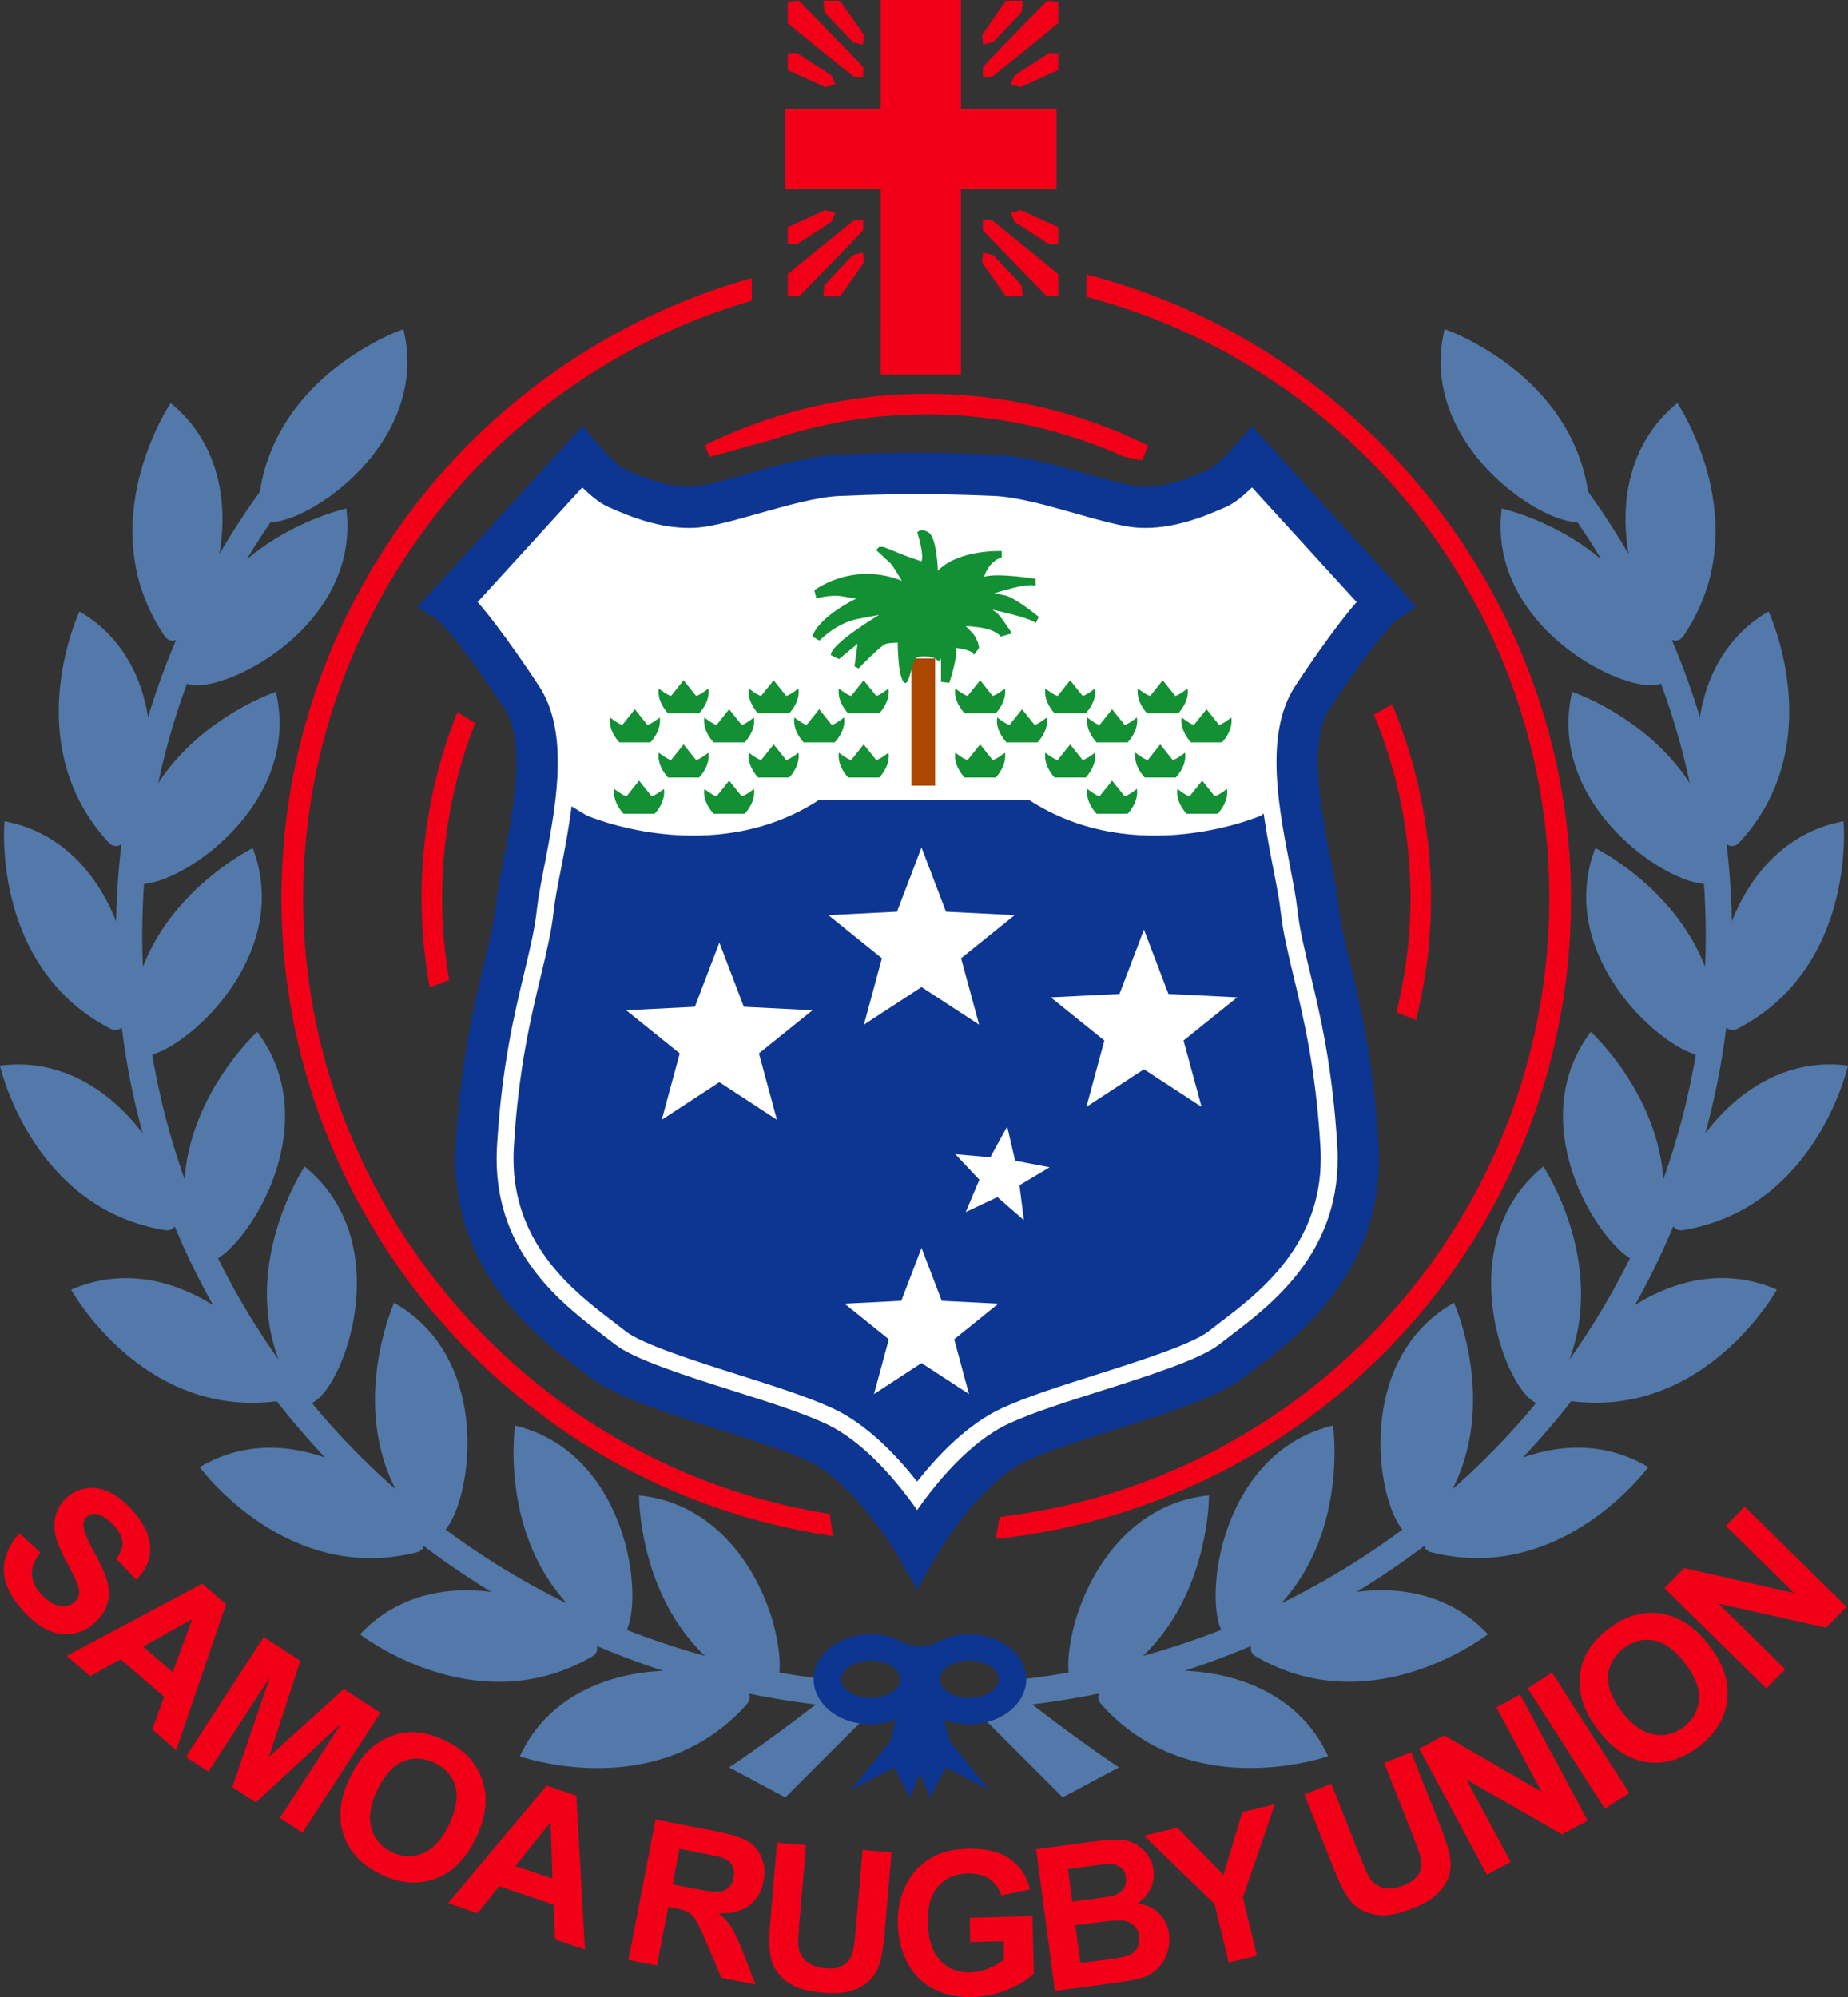 <svg xmlns="http://www.w3.org/2000/svg" xmlns:xlink="http://www.w3.org/1999/xlink" width="237.191" height="256.367" viewBox="0 0 237.191 256.367"><rect x="0" y="0" width="237.191" height="256.367" fill="#333333" stroke="none"/><defs><path id="a" d="M0 256.367h237.191V0H0z"/></defs><clipPath id="b"><use xlink:href="#a"/></clipPath><path fill="#FFF" d="m78.727 169.582 1.572 1.223c2.082 1.664 9.23 3.934 14.451 5.59 4.627 1.469 8.994 2.852 12.113 4.305 4.35 2.027 8.117 5.969 10.801 9.383 2.684-3.414 6.449-7.355 10.805-9.383 3.113-1.453 7.484-2.836 12.109-4.305 5.219-1.656 12.363-3.926 14.449-5.59l1.57-1.223c4.828-3.676 12.773-9.727 12.773-20.887 0-.449-.016-.918-.039-1.391-.582-9.996-2.18-16.65-3.461-21.992-.734-3.074-1.375-5.725-1.648-8.336-.148-1.359-.52-3.268-.922-5.293-.824-4.295-1.773-9.154-1.773-13.785 0-3.971.695-7.768 2.75-10.898 1.75-2.674 4.383-6.543 6.809-9.537-3.09-3.389-7.316-8.016-10.699-11.719-.766.609-1.57 1.143-2.34 1.477l-.348.148c-2.313 1.012-7.742 3.383-13.258 2.508-2.039-.32-4.469-1.008-7.035-1.734-3.395-.967-7.242-2.061-9.918-2.176a237 237 0 0 0-8.891-.229h-1.869c-.035 0-3.703.006-8.887.229-2.676.115-6.529 1.209-9.926 2.178-2.566.725-4.988 1.412-7.031 1.732-5.518.875-10.943-1.5-13.26-2.51l-.346-.146c-.771-.33-1.572-.867-2.342-1.477-3.379 3.703-7.602 8.33-10.697 11.719 2.426 2.994 5.063 6.863 6.814 9.537 2.049 3.131 2.742 6.928 2.742 10.898 0 4.631-.943 9.484-1.775 13.781-.393 2.023-.762 3.934-.906 5.293-.281 2.615-.92 5.266-1.658 8.34-1.279 5.342-2.879 11.996-3.457 21.988-.025.477-.043.945-.043 1.395.001 11.16 7.948 17.215 12.771 20.887" clip-path="url(#b)"/><path fill="#5279A9" d="m106.445 215.629-1.67-.211a101 101 0 0 1-4.74-.711c.537-6.313-4.623-21.398-18.016-22.742 0 0-.111 12.414 8.457 20.602a100 100 0 0 1-10.018-3.336c2.201-4.949-.254-22.836-14.354-26.23 0 0-1.967 13.465 6.678 22.848a101 101 0 0 1-15.586-9.492c3.457-4.258 5.943-21.992-6.607-29.109 0 0-5.645 12.473.174 23.918A98 98 0 0 1 40.687 180.9c-.221-.266-.436-.531-.656-.801 4.117-1.793 11.061-20.645-.93-30.348 0 0-8.104 12.125-3.338 24.797a95.4 95.4 0 0 1-7.773-13.012c4.963-3.219 13.451-17.914 5.027-29.068 0 0-8.523 7.744-9.324 18.904a94 94 0 0 1-4.152-15.984c5.668-1.723 17.873-13.471 12.896-26.516 0 0-10.123 4.961-14.092 15.242a87 87 0 0 1-.09-4.055c0-2.213.082-4.418.234-6.609 5.436-.297 20.236-10.551 16.914-24.637 0 0-9.582 3.201-15.102 11.73a93 93 0 0 1 3.697-12.777c4.049 1.713 22.379-7.082 20.451-22.486 0 0-6.801 1.486-12.773 6.51a96 96 0 0 1 3.07-4.771c5.178.025 20.51-10.447 17.027-24.764 0 0-16.057 5.486-18.426 20.893l-.063.084a99 99 0 0 0-5.117 7.875c1.09-6.402.107-14.17-6.264-19.365 0 0-10.477 15.555-.787 29.889.393.578.906.729 1.49.514a98 98 0 0 0-3.602 9.916c-.824-5.18-3.357-10.367-8.797-13.57 0 0-8.006 16.957 3.742 29.664.498.539 1.066.58 1.639.229a97 97 0 0 0-.686 9.889c-2.264-5.754-6.758-11.43-14.326-12.842 0 0-1.77 18.666 13.594 26.627.572.297 1.059.213 1.455-.156a97 97 0 0 0 2.682 13.582c-3.9-5.164-10.197-9.746-18.311-8.688 0 0 4.09 18.305 21.162 21.117.574.094.994-.09 1.262-.484a97 97 0 0 0 4.92 10.102c-5.016-3.133-11.549-4.883-18.205-1.965 0 0 9.066 16.426 26.24 14.332q.072-.018.137-.031a104 104 0 0 0 2.602 3.207 100 100 0 0 0 3.623 4.043c-4.936-1.742-10.691-2-16.102 1.223 0 0 11.041 15.16 27.824 10.941.514-.129.818-.414.938-.813a106 106 0 0 0 8.67 5.895c-5.684-.746-12.064.336-16.854 5.438 0 0 14.787 11.535 29.758 2.863.574-.332.766-.805.643-1.363a103 103 0 0 0 8.52 3.184c-6.746.266-14.754 3.031-18.408 10.973 0 0 17.678 6.262 29.133-6.703.402-.449.461-.918.252-1.355.01 0 .023.008.029.008 2.697.555 5.457 1.012 8.213 1.355l.357.043c-2.266 1.75-6.949 5.285-11.129 8.078l7.213 3.852 11.066-11.066-5.688-1.898zm109.59-57.719c17.07-2.813 21.156-21.117 21.156-21.117-8.109-1.059-14.41 3.531-18.313 8.688a96.5 96.5 0 0 0 2.688-13.582c.395.369.883.453 1.453.156 15.363-7.961 13.598-26.627 13.598-26.627-7.566 1.412-12.066 7.088-14.332 12.842a99 99 0 0 0-.68-9.889c.574.352 1.137.311 1.633-.229 11.75-12.707 3.75-29.664 3.75-29.664-5.449 3.203-7.977 8.391-8.805 13.57a96 96 0 0 0-3.605-9.916c.59.215 1.105.064 1.496-.514 9.695-14.334-.785-29.889-.785-29.889-6.371 5.195-7.355 12.963-6.27 19.365a100 100 0 0 0-5.109-7.875l-.066-.084c-2.371-15.406-18.426-20.893-18.426-20.893-3.477 14.316 11.844 24.789 17.023 24.764a87 87 0 0 1 3.07 4.771c-5.969-5.023-12.766-6.51-12.766-6.51-1.938 15.404 16.398 24.199 20.445 22.486a92 92 0 0 1 3.695 12.777c-5.52-8.529-15.094-11.73-15.094-11.73-3.32 14.086 11.477 24.34 16.906 24.637a91 91 0 0 1 .144 10.658c-3.973-10.275-14.082-15.236-14.082-15.236-4.984 13.045 7.227 24.793 12.891 26.516a93.6 93.6 0 0 1-4.152 15.984c-.797-11.164-9.316-18.904-9.316-18.904-8.43 11.154.059 25.85 5.02 29.068a95.4 95.4 0 0 1-7.777 13.012c4.766-12.672-3.336-24.797-3.336-24.797-11.988 9.703-5.043 28.555-.93 30.348-.219.27-.43.535-.656.801a97.4 97.4 0 0 1-10.074 10.266c5.816-11.445.184-23.918.184-23.918-12.563 7.117-10.078 24.852-6.617 29.109a101 101 0 0 1-15.586 9.492c8.648-9.383 6.68-22.848 6.68-22.848-14.098 3.395-16.559 21.281-14.352 26.23a101 101 0 0 1-10.023 3.336c8.563-8.188 8.461-20.602 8.461-20.602-13.398 1.344-18.555 16.43-18.016 22.742-1.574.27-3.156.516-4.742.711l-1.672.211.273 2.137-5.688 1.898 11.066 11.066 7.215-3.852c-4.18-2.793-8.867-6.328-11.133-8.078l.359-.043c2.754-.344 5.516-.801 8.211-1.355.008 0 .023-.008.031-.008-.211.438-.148.906.25 1.355 11.453 12.965 29.129 6.703 29.129 6.703-3.645-7.941-11.652-10.707-18.402-10.973q4.338-1.407 8.523-3.184c-.129.559.063 1.031.637 1.363 14.969 8.672 29.754-2.863 29.754-2.863-4.781-5.102-11.164-6.184-16.848-5.438a106 106 0 0 0 8.668-5.895c.117.398.422.684.938.813 16.781 4.219 27.824-10.941 27.824-10.941-5.41-3.223-11.16-2.965-16.098-1.223a96 96 0 0 0 3.617-4.043 96 96 0 0 0 2.602-3.207c.047.008.086.02.145.031 17.168 2.094 26.238-14.332 26.238-14.332-6.664-2.918-13.191-1.168-18.203 1.965a99 99 0 0 0 4.914-10.102c.267.4.689.584 1.267.49" clip-path="url(#b)"/><path fill="#F20017" d="m126.152 9.93.234-.016s.906-.059 1.031-.111c0 0 7.375-5.947 8.41-6.846V.203l-1.344-.098-.104-.005-.07.072s-8.094 8.281-8.156 8.432zm58.523 223.988-3.551-8.98-3.461 1.367 3.738 9.461q.798 2.034 1 2.973c.117.617.02 1.234-.328 1.836-.344.59-1.008 1.086-1.992 1.48-.977.383-1.828.465-2.555.27a2.98 2.98 0 0 1-1.727-1.266c-.258-.402-.68-1.34-1.258-2.805l-3.66-9.273-3.461 1.375 3.605 9.117c.75 1.918 1.438 3.32 2.055 4.215.406.59.984 1.098 1.719 1.508q1.095.607 2.59.676c1 .039 2.316-.266 3.957-.914 1.359-.539 2.398-1.141 3.109-1.828.699-.68 1.195-1.406 1.465-2.191.273-.777.34-1.637.191-2.559-.147-.915-.628-2.407-1.436-4.462M126.426 5.666s.961-.227 1.07-.283c0 0 3.57-3.742 3.633-3.873l.133-1.418h-2.133c-.461.654-3.043 4.283-3.078 4.424l.133 1.207zm-16.979-.283c.105.057 1.063.283 1.063.283l.246.057.133-1.207c-.037-.141-2.615-3.77-3.082-4.424h-2.131l.135 1.418c.056.131 3.636 3.873 3.636 3.873m3.59 42.691h10.303V24.283h12.266V13.984H123.34V0h-10.303v13.984H100.77v10.299h12.268zm-2.489-38.16.24.016V8.604c-.064-.15-8.156-8.432-8.156-8.432L102.557.1l-.1.006-1.35.098v2.754c1.039.898 8.414 6.846 8.414 6.846.124.051 1.028.11 1.028.11m24.119-3.117s-4.359 2.795-4.441 2.891l-.504 1.123.234.072s.926.289 1.086.279l4.785-2.17V6.867c-.379-.039-1.066-.096-1.16-.07m47.07 124.146a64.455 64.455 0 0 0-3.062-40.531l-2.336 1.334c3.004 7.285 4.695 15.242 4.695 23.59 0 5.041-.656 9.918-1.797 14.607zm-80.631-92.992 1.35.092.1.01.076-.078s8.092-8.275 8.156-8.428v-1.324l-.24.016s-.904.063-1.027.109c0 0-7.375 5.949-8.414 6.85zm5.605-9.484.504-1.125-.238-.076s-.928-.285-1.082-.277l-4.789 2.172v2.129c.379.029 1.066.092 1.168.064-.001 0 4.351-2.791 4.437-2.887m92.142 86.869c0 40.441-30.242 74.535-70.359 79.363a1.1 1.1 0 0 1-.242.223s-.332 2.02-.43 2.629a82.48 82.48 0 0 0 73.813-82.215c0-37.471-26.031-70.805-62.191-80.109v2.871c35.066 9.32 59.409 40.783 59.409 77.238m-88.345-82.85s-.957.223-1.063.283c0 0-3.58 3.736-3.637 3.871l-.135 1.42h2.131c.467-.656 3.045-4.283 3.082-4.422l-.133-1.211zm18.619 5.575h2.133l-.133-1.42c-.063-.135-3.633-3.871-3.633-3.871-.109-.061-1.07-.283-1.07-.283l-.242-.059-.133 1.211c.035.138 2.617 3.765 3.078 4.422M91.061 58.643c1.193-.295 2.555-.674 3.912-1.061 1.295-.367 2.648-.754 4.021-1.105a61.8 61.8 0 0 1 19.891-3.289 61.8 61.8 0 0 1 25.291 5.4c.777.201 1.496.365 2.066.453.121.025.254.02.379.025l.75-1.873a64.35 64.35 0 0 0-28.486-6.639 64.3 64.3 0 0 0-28.391 6.584zm44.767-27.354V29.16l-4.785-2.172c-.16-.008-1.086.277-1.086.277l-.234.076.504 1.125c.082.096 4.441 2.887 4.441 2.887.094.028.781-.035 1.16-.064m-9.441-3.051-.234-.016v1.324c.063.152 8.156 8.428 8.156 8.428l.07.078.105-.01 1.344-.092v-2.754c-1.035-.9-8.41-6.85-8.41-6.85-.125-.045-1.031-.108-1.031-.108M106.906 197.18c-.084-.598-.361-2.523-.406-2.84-38.547-6.023-67.586-39.941-67.586-79.004 0-35.578 23.576-66.816 57.58-76.742v-2.895c-35.652 10.012-60.365 42.422-60.365 79.637 0 40.855 30.4 75.961 70.777 81.844m17.559 48.996.063 3.117 4.281-.098.055 2.332c-.551.453-1.219.836-1.996 1.16s-1.559.496-2.34.512c-1.582.035-2.867-.484-3.867-1.555s-1.523-2.695-1.574-4.891q-.075-3.041 1.34-4.625c.938-1.047 2.227-1.594 3.859-1.633 1.07-.023 1.984.211 2.711.719q1.102.757 1.52 2.094l3.684-.77c-.406-1.68-1.27-2.98-2.578-3.906-1.32-.922-3.121-1.363-5.418-1.309-1.77.047-3.238.383-4.41 1.023-1.539.828-2.693 2-3.465 3.508-.779 1.508-1.139 3.219-1.098 5.141.043 1.762.441 3.391 1.197 4.875.76 1.484 1.865 2.625 3.322 3.398s3.156 1.137 5.086 1.094c1.523-.027 3.02-.352 4.488-.961q2.214-.908 3.359-2.063l-.168-7.352zm71.609-29.449 9.906 15.453 3.145-2.012-9.918-15.453zm-125.91 12.488-12.65 15.098 3.785 1.277 2.777-3.461 6.99 2.367.164 4.461 3.846 1.301-1.104-19.754zm-4.014 10.328 4.521-5.641.244 7.25zm29.83-3.18c-.814-.484-2.195-.922-4.133-1.297l-7.707-1.488-3.479 18.023 3.658.703 1.453-7.52.74.148c.85.156 1.451.34 1.816.555.363.211.684.527.961.961.279.43.756 1.438 1.426 3.012l1.877 4.441 4.385.844-1.539-3.941c-.6-1.57-1.109-2.676-1.518-3.324-.406-.656-.963-1.281-1.662-1.891 1.629.082 2.93-.25 3.896-.98.971-.723 1.584-1.766 1.846-3.113.203-1.07.123-2.066-.242-3-.365-.926-.961-1.641-1.778-2.133M94.168 241c-.1.543-.314.965-.635 1.277q-.47.468-1.172.566c-.461.063-1.572-.078-3.328-.414l-2.705-.527.879-4.563 2.855.551c1.484.293 2.369.48 2.654.578.58.215.992.539 1.244.973.257.438.323.954.208 1.559m15.676 6.605q-.183 2.17-.428 3.098-.24.92-1.104 1.496c-.864.576-1.389.531-2.447.445-1.039-.09-1.84-.391-2.402-.895a2.98 2.98 0 0 1-.986-1.906c-.051-.477-.012-1.496.123-3.074l.85-9.922-3.715-.32-.832 9.773c-.174 2.055-.188 3.609-.031 4.68.105.727.395 1.43.869 2.125.471.688 1.146 1.277 2.02 1.758.873.477 2.189.793 3.951.938q2.185.195 3.588-.25c.936-.289 1.701-.727 2.295-1.305.594-.582 1.029-1.313 1.309-2.203.275-.895.514-2.438.699-4.641l.82-9.621-3.713-.316zm49.609-14.98-2.426 8.043-5.906-6.047-4.289 1.031 9.066 8.758 1.805 7.516 3.621-.867-1.797-7.496 4.102-11.941zm32.606-13.457 5.801 10.836-12.504-7.242-3.195 1.711 8.68 16.184 3.047-1.637-5.672-10.586 12.27 7.051 3.293-1.77-8.672-16.18zm-43.282 26.461c-.703-.695-1.633-1.133-2.797-1.305a4.4 4.4 0 0 0 1.676-1.852 4.25 4.25 0 0 0 .387-2.441 4.1 4.1 0 0 0-.848-2.047 4.7 4.7 0 0 0-1.605-1.34 4.8 4.8 0 0 0-2.016-.492c-.73-.023-1.816.059-3.27.25l-7.324.977 2.422 18.195 6.23-.828q3.537-.49 4.449-.719c.965-.234 1.75-.633 2.359-1.188a4.84 4.84 0 0 0 1.336-2.094 5.36 5.36 0 0 0 .266-2.492c-.14-1.054-.562-1.925-1.265-2.624m-11.707-5.703 2.129-.281q2.611-.35 3.172-.359.937-.013 1.477.449c.54.462.578.742.652 1.301.074.586-.043 1.078-.355 1.484-.32.406-.781.699-1.41.852-.34.09-1.234.227-2.676.422l-2.426.316zm8.809 10.265c-.297.43-.711.734-1.246.898-.348.125-1.191.273-2.523.453l-3.434.445-.641-4.836 2.992-.398c1.68-.223 2.789-.281 3.313-.18q.796.159 1.27.676c.474.517.512.789.582 1.332.085.646-.016 1.181-.313 1.61M12.09 208.387q1.3-1.181 1.682-2.516.392-1.336.023-2.766c-.242-.949-.816-2.25-1.713-3.875-.898-1.633-1.357-2.758-1.379-3.367-.02-.477.133-.871.457-1.164.359-.316.77-.43 1.25-.324.736.16 1.475.637 2.199 1.438.703.781 1.076 1.5 1.117 2.168.047.672-.23 1.379-.824 2.133l2.594 2.68c1.217-1.184 1.814-2.555 1.785-4.102-.031-1.551-.82-3.184-2.379-4.906-.947-1.051-1.918-1.809-2.906-2.266-.992-.461-1.965-.609-2.926-.461-.969.156-1.797.539-2.494 1.168q-1.621 1.47-1.607 3.75.008 1.624 1.469 4.344 1.13 2.115 1.404 2.754.389.939.309 1.531c-.055.391-.248.734-.568 1.027q-.749.676-1.922.508-1.176-.17-2.387-1.508c-.758-.836-1.15-1.699-1.178-2.574q-.038-1.311 1.086-2.77l-2.701-2.473c-1.361 1.559-2.025 3.16-1.98 4.82q.06 2.462 2.412 5.07c1.072 1.188 2.141 2.031 3.195 2.531 1.055.496 2.115.656 3.197.477a5.4 5.4 0 0 0 2.785-1.327m32.043 8.437-9.609 8.688 4.031-12.313-4.703-3.063-10.004 15.391 2.9 1.891 7.891-12.109-4.822 14.105 3.023 1.957 10.945-10.117-7.869 12.121 2.904 1.887 10.002-15.391zm-18.174-13.523-17.393 9.258 3.031 2.605L15.473 213l5.596 4.809-1.523 4.195 3.078 2.656 6.383-18.73zm-3.779 11.351-3.811-3.281 6.301-3.531zM58.705 91.438a64.3 64.3 0 0 0-4.6 23.898c0 3.9.387 7.701 1.055 11.41l2.496-.936a61.5 61.5 0 0 1-.916-10.475 61.7 61.7 0 0 1 4.256-22.523zm154.416 115.691q-3.48-.504-6.719 1.992-1.786 1.378-2.711 3.008-.702 1.223-.875 2.781a8.4 8.4 0 0 0 .18 3.051c.328 1.348 1.07 2.77 2.215 4.258 1.793 2.316 3.84 3.645 6.145 3.977s4.539-.348 6.723-2.023c2.148-1.66 3.355-3.645 3.613-5.973.266-2.32-.516-4.656-2.336-7.008-1.829-2.376-3.907-3.735-6.235-4.063m4.938 11.035c-.105 1.426-.742 2.59-1.922 3.504-1.176.906-2.477 1.234-3.906.965-1.414-.262-2.766-1.219-4.039-2.875-1.297-1.676-1.898-3.223-1.797-4.629s.762-2.586 1.984-3.523c1.211-.941 2.516-1.277 3.875-1.027 1.375.254 2.703 1.223 3.992 2.898 1.313 1.687 1.914 3.253 1.813 4.687m18.953-11.887-13.082-12.871-2.422 2.465 8.75 8.617-14.09-3.195-2.539 2.578 13.078 12.875 2.434-2.469-8.559-8.422 13.805 3.086zM61.109 235.895c1.285-2.711 1.553-5.172.797-7.391-.752-2.227-2.354-3.922-4.818-5.094-1.359-.641-2.666-1-3.91-1.055-.941-.047-1.896.113-2.875.473a8.7 8.7 0 0 0-2.637 1.539c-1.055.918-1.988 2.207-2.791 3.902q-1.889 3.971-.768 7.281c.746 2.203 2.365 3.902 4.844 5.086 2.455 1.164 4.773 1.336 6.963.516 2.186-.816 3.918-2.574 5.195-5.257m-3.445-1.735q-1.38 2.894-3.359 3.73c-1.32.551-2.652.52-3.996-.129-1.342-.633-2.221-1.648-2.629-3.039-.41-1.383-.168-3.023.732-4.906.908-1.918 2.018-3.148 3.32-3.695 1.301-.543 2.646-.492 4.035.172 1.387.66 2.281 1.66 2.67 3 .393 1.336.133 2.961-.773 4.867m49.315-223.277.238-.072-.504-1.123c-.086-.096-4.438-2.891-4.438-2.891-.102-.025-.789.031-1.168.07v2.125l4.789 2.17c.155.01 1.083-.279 1.083-.279" clip-path="url(#b)"/><path fill="#0D3692" d="M124.41 209.801c-1.746 0-3.344.484-4.602 1.293l-1.729.273-1.73-.273c-1.258-.809-2.859-1.293-4.602-1.293-4.035 0-7.314 2.59-7.314 5.773s3.279 5.773 7.314 5.773a8.7 8.7 0 0 0 3.246-.613l-.725 2.777-5.043 6.25 5.549-2.883 2.014 3.852 1.291-3.078 1.287 3.078 2.012-3.852 5.555 2.883-5.047-6.25-.719-2.777c.977.395 2.07.613 3.242.613 4.031 0 7.313-2.59 7.313-5.773s-3.281-5.773-7.312-5.773m-12.662 8.172c-2.049 0-3.779-1.102-3.779-2.398 0-1.305 1.73-2.414 3.779-2.414 2.051 0 3.779 1.109 3.779 2.414 0 1.296-1.728 2.398-3.779 2.398m12.662 0c-2.055 0-3.781-1.102-3.781-2.398 0-1.305 1.727-2.414 3.781-2.414 2.051 0 3.781 1.109 3.781 2.414 0 1.296-1.73 2.398-3.781 2.398m55.336-142.369-19.074-20.912-1.949 2.268c-1.258 1.461-2.906 3.018-3.477 3.266l-.391.174c-1.73.756-5.77 2.521-9.141 1.984-1.609-.25-3.828-.883-6.18-1.551-3.797-1.074-8.102-2.299-11.648-2.449-5.375-.232-9.082-.238-9.236-.238h-1.865c-.16 0-3.867.006-9.234.238-3.555.15-7.859 1.375-11.656 2.453-2.35.666-4.57 1.297-6.176 1.547-3.377.537-7.412-1.229-9.137-1.984l-.396-.174c-.568-.248-2.225-1.805-3.473-3.264l-1.951-2.27-2.012 2.211L53.58 77.91s2.52 1.631 2.633 1.707c.672.496 3.766 4.059 8.561 11.377 1.119 1.703 1.518 4.111 1.518 6.799 0 4.012-.895 8.633-1.627 12.418-.428 2.188-.83 4.26-1.01 5.938-.227 2.135-.816 4.578-1.49 7.398-1.285 5.346-3.045 12.67-3.662 23.348a30 30 0 0 0-.053 1.863c0 14.84 10.555 22.879 15.73 26.824l1.439 1.109c3.166 2.543 9.83 4.656 16.883 6.891 4.398 1.398 8.551 2.711 11.238 3.969 6.152 2.875 11.621 12.375 11.676 12.469l2.299 4.031 2.297-4.031c.059-.094 5.527-9.594 11.68-12.469 2.688-1.258 6.84-2.57 11.238-3.969 7.051-2.234 13.715-4.348 16.879-6.883.008-.008 1.445-1.117 1.445-1.117 5.172-3.945 15.734-11.988 15.734-26.824 0-.609-.023-1.23-.055-1.863-.621-10.678-2.383-18.002-3.66-23.348-.684-2.82-1.27-5.264-1.496-7.398-.18-1.678-.586-3.746-1.004-5.928-.738-3.795-1.629-8.416-1.629-12.428 0-2.688.398-5.096 1.516-6.799 4.797-7.318 7.883-10.881 8.563-11.381.109-.074 2.547-1.658 2.547-1.658zM166.23 88.09c-1.781 2.725-2.391 6.125-2.391 9.738 0 4.441.922 9.203 1.738 13.393.398 2.08.781 4.037.934 5.49.27 2.48.891 5.072 1.617 8.072 1.305 5.438 2.922 12.213 3.52 22.416.027.535.043 1.063.043 1.574 0 12.199-8.484 18.672-13.648 22.613l-1.539 1.184c-2.398 1.91-9.18 4.07-15.172 5.973-4.57 1.445-8.883 2.813-11.875 4.215-4.961 2.309-9.25 7.535-11.742 11.09-2.496-3.555-6.777-8.781-11.736-11.09-2.998-1.402-7.311-2.77-11.877-4.215-5.992-1.902-12.775-4.063-15.174-5.977l-1.543-1.18c-5.152-3.941-13.643-10.414-13.643-22.609 0-.516.014-1.039.045-1.578.59-10.203 2.217-16.979 3.523-22.416.717-3 1.34-5.592 1.604-8.076.156-1.449.539-3.412.943-5.49.813-4.189 1.736-8.947 1.736-13.389 0-3.613-.613-7.014-2.393-9.734-.951-1.451-4.908-7.41-7.895-10.805l13.428-14.715c1.043 1.012 2.279 2.053 3.367 2.518l.361.154c2.146.943 7.178 3.137 12.08 2.363 1.92-.303 4.289-.971 6.797-1.684 3.516-.996 7.508-2.133 10.438-2.256 5.252-.232 8.965-.236 9.008-.236h1.865c.035 0 3.752.004 9.006.236 2.926.123 6.918 1.26 10.434 2.256 2.508.713 4.875 1.381 6.797 1.684 4.902.773 9.934-1.418 12.078-2.363l.367-.154c1.082-.465 2.324-1.506 3.367-2.518 2.68 2.941 10.992 12.055 13.426 14.715-2.983 3.395-6.944 9.354-7.894 10.801" clip-path="url(#b)"/><path fill="#FFF" d="M166.23 88.09c-1.781 2.725-2.391 6.125-2.391 9.738 0 4.441.922 9.203 1.738 13.393.398 2.08.781 4.037.934 5.49.27 2.48.891 5.072 1.617 8.072 1.305 5.438 2.922 12.213 3.52 22.416.027.535.043 1.063.043 1.574 0 12.199-8.484 18.672-13.648 22.613l-1.539 1.184c-2.398 1.91-9.18 4.07-15.172 5.973-4.57 1.445-8.883 2.813-11.875 4.215-4.961 2.309-9.25 7.535-11.742 11.09-2.496-3.555-6.777-8.781-11.736-11.09-2.998-1.402-7.311-2.77-11.877-4.215-5.992-1.902-12.775-4.063-15.174-5.977l-1.543-1.18c-5.152-3.941-13.643-10.414-13.643-22.609 0-.516.014-1.039.045-1.578.59-10.203 2.217-16.979 3.523-22.416.717-3 1.34-5.592 1.604-8.076.156-1.449.539-3.412.943-5.49.813-4.189 1.736-8.947 1.736-13.389 0-3.613-.613-7.014-2.393-9.734-.951-1.451-4.908-7.41-7.895-10.805l13.428-14.715c1.043 1.012 2.279 2.053 3.367 2.518l.361.154c2.146.943 7.178 3.137 12.08 2.363 1.92-.303 4.289-.971 6.797-1.684 3.516-.996 7.508-2.133 10.438-2.256 5.252-.232 8.965-.236 9.008-.236h1.865c.035 0 3.752.004 9.006.236 2.926.123 6.918 1.26 10.434 2.256 2.508.713 4.875 1.381 6.797 1.684 4.902.773 9.934-1.418 12.078-2.363l.367-.154c1.082-.465 2.324-1.506 3.367-2.518 2.68 2.941 10.992 12.055 13.426 14.715-2.983 3.395-6.944 9.354-7.894 10.801" clip-path="url(#b)"/><path fill="#0D3692" d="M132.066 102.684h-26.939c-13.793 8.98-29.826 2-29.826 2l-1.938-1.168c-.355 2.793-.885 5.559-1.377 8.111-.4 2.029-.771 3.953-.92 5.311-.277 2.619-.916 5.275-1.654 8.352-1.285 5.359-2.889 12.02-3.465 22.043q-.043.711-.043 1.398c0 11.18 7.961 17.246 12.795 20.922l1.58 1.227c2.084 1.668 9.246 3.938 14.477 5.598 4.635 1.469 9.016 2.863 12.139 4.32 4.357 2.031 8.131 5.98 10.82 9.395 2.688-3.414 6.469-7.363 10.824-9.395 3.125-1.457 7.504-2.852 12.133-4.32 5.234-1.66 12.398-3.93 14.477-5.598l1.586-1.227c4.836-3.676 12.785-9.742 12.785-20.922 0-.461-.004-.926-.039-1.398-.57-10.023-2.172-16.684-3.461-22.043-.734-3.076-1.375-5.732-1.656-8.348-.141-1.361-.52-3.277-.914-5.305-.441-2.285-.914-4.729-1.262-7.211l-.293.258s-16.04 6.98-29.829-2" clip-path="url(#b)"/><path fill="#AB4800" d="M116.969 100.852h3.055V84.529h-3.055z" clip-path="url(#b)"/><path fill="#138F34" d="m95.18 102.201-1.592-1.992-1.592 1.992c-.4 0-1.594-.924-1.594-.924-.27 1.723 1.193 3.184 1.193 3.184h3.984s1.461-1.461 1.195-3.184c.001 0-1.194.924-1.594.924m-5.45-10.627s1.461-1.461 1.201-3.189c0 0-1.201.936-1.596.936l-1.598-1.994-1.592 1.994c-.396 0-1.592-.936-1.592-.936-.268 1.729 1.195 3.189 1.195 3.189zm-6.251 3.727s1.465-1.469 1.199-3.195c0 0-1.199.936-1.598.936l-1.596-1.998-1.592 1.998c-.393 0-1.588-.936-1.588-.936-.27 1.727 1.195 3.195 1.195 3.195zm.144 6.9-1.598-1.992-1.588 1.992c-.402 0-1.598-.924-1.598-.924-.266 1.723 1.195 3.184 1.195 3.184h3.986s1.463-1.461 1.195-3.184c.002 0-1.194.924-1.592.924m7.309-5.578s-1.201.93-1.596.93l-1.598-1.992-1.592 1.992c-.396 0-1.592-.93-1.592-.93-.268 1.732 1.195 3.189 1.195 3.189h3.98c.001.001 1.462-1.457 1.203-3.189m.664-1.322h3.984s1.461-1.469 1.195-3.195c0 0-1.195.936-1.596.936l-1.592-1.998-1.592 1.998c-.4 0-1.594-.936-1.594-.936-.268 1.726 1.195 3.195 1.195 3.195m9.695-3.727s1.465-1.461 1.195-3.189c0 0-1.195.936-1.594.936L99.3 87.327l-1.596 1.994c-.398 0-1.592-.936-1.592-.936-.27 1.729 1.193 3.189 1.193 3.189zm49.932 0s1.469-1.461 1.203-3.189c0 0-1.203.936-1.594.936l-1.594-1.994-1.594 1.994c-.402 0-1.598-.936-1.598-.936-.27 1.729 1.195 3.189 1.195 3.189zm1.644 3.727h3.98s1.469-1.469 1.195-3.195c0 0-1.195.936-1.586.936l-1.598-1.998-1.598 1.998c-.395 0-1.586-.936-1.586-.936-.268 1.726 1.193 3.195 1.193 3.195m-12.121 0h3.988s1.457-1.469 1.191-3.195c0 0-1.191.936-1.586.936l-1.602-1.998-1.59 1.998c-.402 0-1.598-.936-1.598-.936-.264 1.726 1.197 3.195 1.197 3.195m-1.398-3.727s1.461-1.461 1.203-3.189c0 0-1.203.936-1.602.936l-1.59-1.994-1.594 1.994c-.402 0-1.59-.936-1.59-.936-.27 1.729 1.188 3.189 1.188 3.189zm12.754 5.049s-1.195.93-1.59.93l-1.594-1.992-1.59 1.992c-.402 0-1.598-.93-1.598-.93-.27 1.732 1.195 3.189 1.195 3.189h3.98c.001.001 1.466-1.457 1.197-3.189m-17.731-4.518s-1.199.936-1.594.936l-1.594-1.998-1.594 1.998c-.398 0-1.598-.936-1.598-.936-.266 1.727 1.199 3.195 1.199 3.195h3.98c.002.001 1.463-1.468 1.201-3.195m-6.98 5.448-1.586-1.992-1.598 1.992c-.398 0-1.594-.93-1.594-.93-.266 1.732 1.195 3.189 1.195 3.189h3.988s1.457-1.457 1.195-3.189c.001 0-1.194.93-1.6.93m13.16-.93s-1.203.93-1.602.93l-1.59-1.992-1.594 1.992c-.402 0-1.59-.93-1.59-.93-.27 1.732 1.188 3.189 1.188 3.189h3.984c.001.001 1.462-1.457 1.204-3.189m15.344 5.578-1.594-1.992-1.598 1.992c-.395 0-1.59-.93-1.59-.93-.273 1.729 1.195 3.189 1.195 3.189h3.977s1.469-1.461 1.199-3.189c0 0-1.199.93-1.589.93m-11.555 0-1.602-1.992-1.59 1.992c-.402 0-1.598-.93-1.598-.93-.266 1.729 1.195 3.189 1.195 3.189h3.988s1.457-1.461 1.191-3.189c.002 0-1.19.93-1.584.93M112.455 89.32l-1.6-1.994-1.59 1.994c-.402 0-1.596-.936-1.596-.936-.264 1.729 1.193 3.189 1.193 3.189h3.988s1.459-1.461 1.191-3.189c.002.001-1.189.936-1.586.936m13.35-1.994-1.598 1.994c-.398 0-1.594-.936-1.594-.936-.266 1.729 1.195 3.189 1.195 3.189h3.988s1.457-1.461 1.195-3.189c0 0-1.195.936-1.602.936zm-13.35 10.227-1.6-1.992-1.59 1.992c-.402 0-1.596-.93-1.596-.93-.264 1.732 1.193 3.189 1.193 3.189h3.988s1.459-1.457 1.191-3.189c.002 0-1.189.93-1.586.93m-4.119-5.448s-1.195.936-1.598.936l-1.592-1.998-1.598 1.998c-.396 0-1.59-.936-1.59-.936-.268 1.727 1.193 3.195 1.193 3.195h3.988c.002.001 1.461-1.468 1.197-3.195m-7.443 5.448-1.592-1.992-1.596 1.992c-.398 0-1.592-.93-1.592-.93-.27 1.732 1.193 3.189 1.193 3.189h3.984s1.465-1.457 1.195-3.189c.001 0-1.194.93-1.592.93m21.732-14.389s2.379.266 2.379.922l.664-.922s-.133-1.188-.926-1.982l-.793-.797s3.434 0 4.492 1.326l1.449-.398s-1.449-2.25-1.973-2.645l-.535-.395s5.023 1.057 5.547 1.719l.402-.797s-3.039-2.51-4.359-2.77l-1.328-.266s4.367-1.457 5.285-.926v-.926s-4.887-.797-6.602-.264c0 0 .395-1.848 2.246-2.512v-.791s-5.422-.264-8.195 2.508c0 0-.133-4.227-1.188-4.889-1.063-.662-1.453 0-1.453 0s.924 2.904.529 3.703c0 0-1.988-.666-2.91-1.063-.924-.393-1.982-.789-1.982-.789h-.529l-.4.396s1.455 1.316 1.855 1.715c.395.4 1.453 2.252 1.453 2.252s-5.418-2.645-11.234 1.184l.266 1.061s1.85-.529 3.305-.27c1.449.27 1.85.27 1.85.27s-4.758 2.242-5.682 4.891l.924.527s2.113-2.244 4.891-2.775l2.773-.531s-6.211 3.701-6.211 5.154l1.057.527 2.381-1.98-.398 2.912.529.26s2.904-3.039 3.566-3.172c.664-.133 1.455-.133 1.455-.133s0 3.305.529 4.627c.525 1.324.924-.133.924-.133s.529-1.852.793-2.381c.268-.527 2.256-.383 2.646 0 .527.529.66-.131.66-.131v3.041l1.055.139c0 .002 1.195-3.441.793-4.496" clip-path="url(#b)"/><path fill="#FFF" d="m118.275 108.787 3.143 8.248 8.813.443-6.875 5.537 2.313 8.52-7.393-4.824-7.391 4.824 2.307-8.52-6.875-5.537 8.814-.443M146.828 119.34l3.141 8.254 8.824.439-6.883 5.541 2.313 8.516-7.395-4.828-7.387 4.828 2.305-8.516-6.875-5.541 8.816-.439M92.33 121l3.139 8.242 8.816.445-6.875 5.535 2.307 8.523-7.387-4.828-7.391 4.828 2.305-8.523-6.875-5.535 8.816-.445M118.277 160.191l2.594 6.797 7.273.367-5.672 4.57 1.902 7.031-6.098-3.98-6.1 3.98 1.904-7.031-5.676-4.57 7.275-.367M129.273 144.605l1.016 4.395 4.426.844-3.867 2.309.57 4.477-3.398-2.957-4.07 1.922 1.754-4.152-3.09-3.281 4.496.398" clip-path="url(#b)"/></svg>
